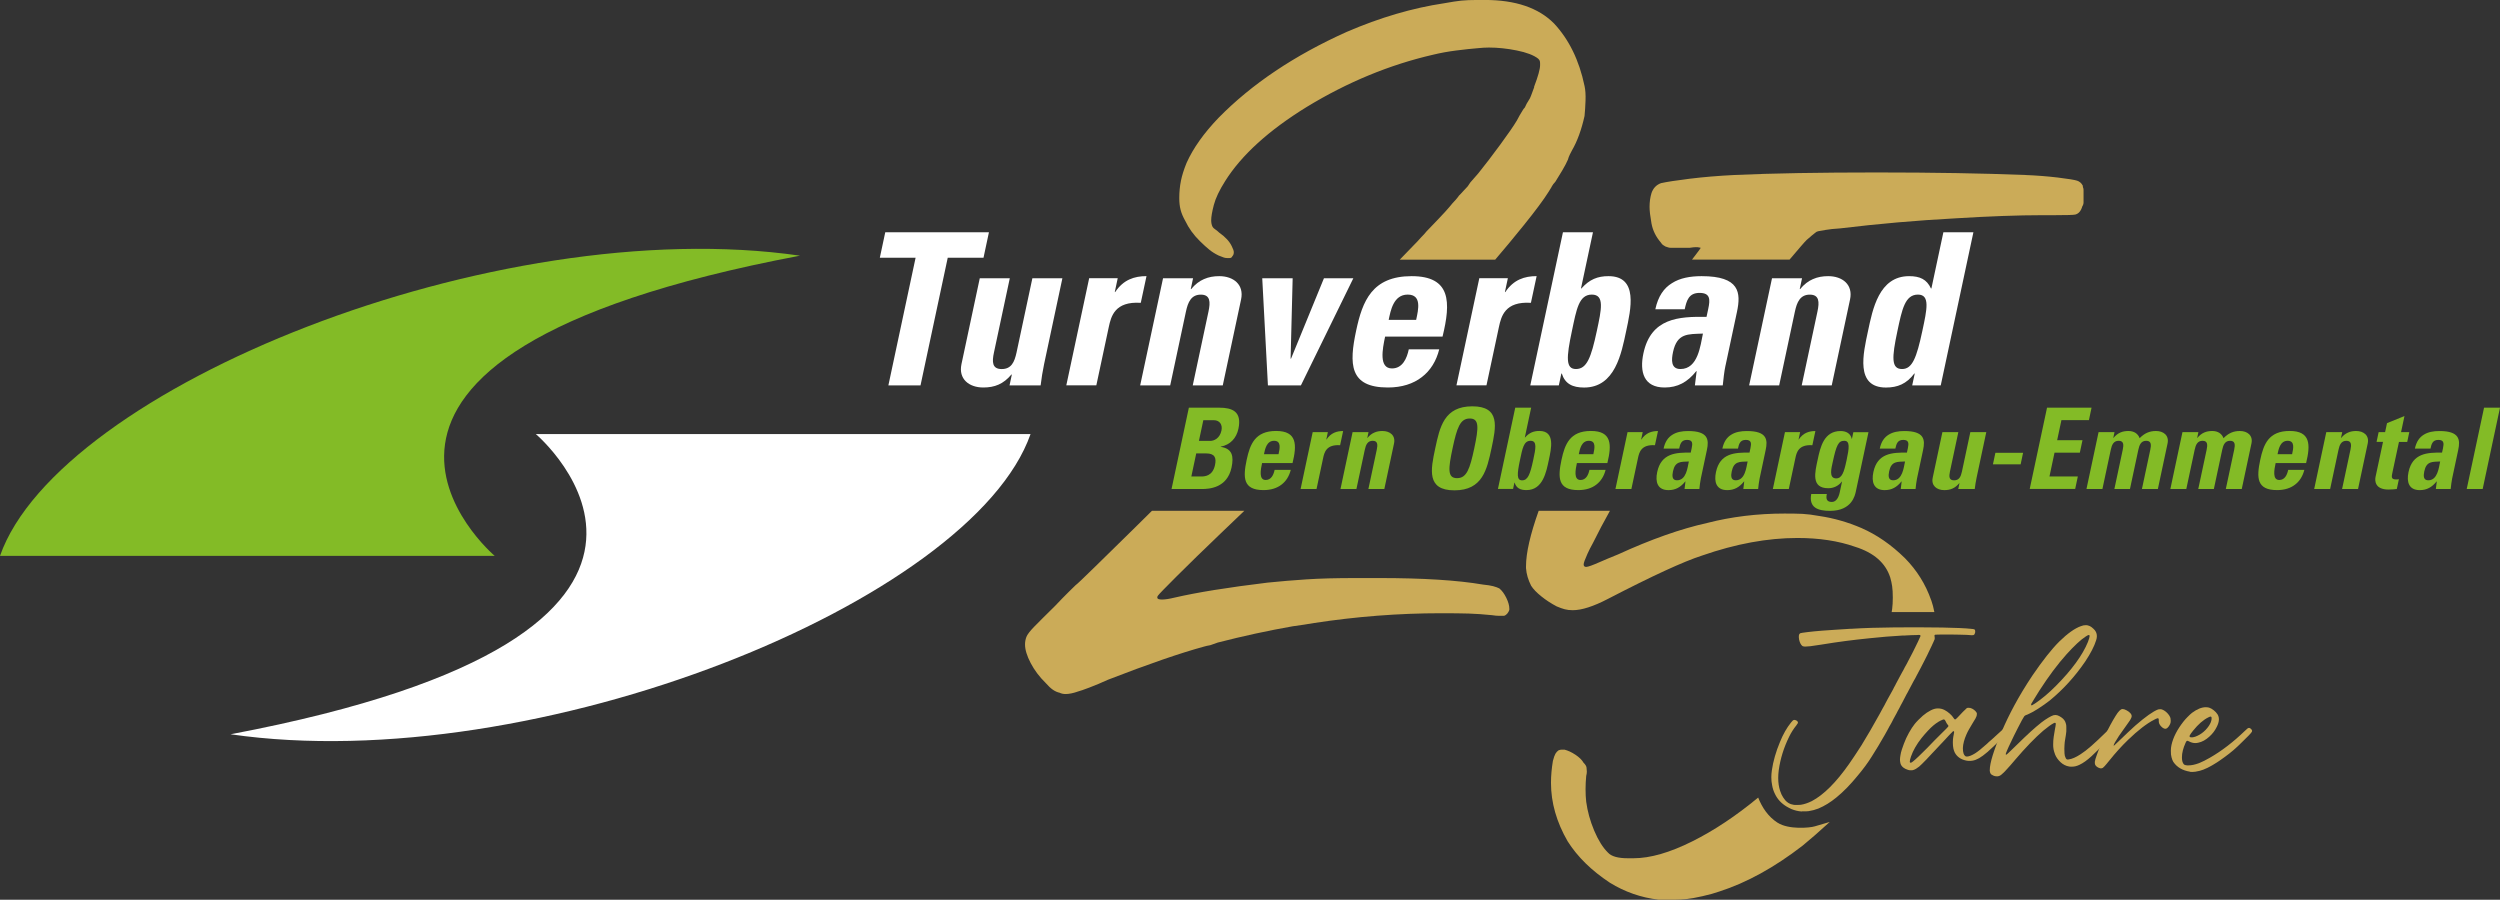<?xml version="1.0" encoding="UTF-8"?>
<svg xmlns="http://www.w3.org/2000/svg" width="339" height="122" viewBox="0 0 339 122" fill="none">
  <rect x="0" y="0" width="339" height="122" fill="#333333" stroke="none"/>
  <g clip-path="url(#clip0_454_56)">
    <path d="M244.331 110.04C243.838 110.007 243.369 109.895 242.925 109.712C242.829 109.665 242.719 109.613 242.59 109.548C242.461 109.487 242.341 109.416 242.236 109.351C241.533 108.924 241.016 108.361 240.686 107.661C240.499 107.295 240.37 106.897 240.298 106.47C240.227 106.137 240.193 105.78 240.193 105.4C240.193 105.1 240.217 104.785 240.265 104.452C240.442 103.223 240.81 101.933 241.375 100.586C241.796 99.549 242.293 98.676 242.872 97.963C243.035 97.757 243.154 97.649 243.226 97.635C243.25 97.625 243.279 97.616 243.312 97.616C243.36 97.616 243.413 97.625 243.47 97.649C243.551 97.672 243.633 97.719 243.714 97.785C243.771 97.855 243.8 97.921 243.8 97.991V98.043C243.8 98.043 243.776 98.09 243.728 98.146C243.68 98.203 243.633 98.273 243.59 98.353C243.202 98.836 242.872 99.352 242.604 99.906C241.877 101.388 241.408 102.904 241.198 104.443C241.15 104.809 241.126 105.161 241.126 105.494C241.126 106.137 241.212 106.723 241.389 107.253C241.504 107.61 241.647 107.91 241.81 108.149C242.15 108.689 242.571 109.008 243.078 109.097C243.111 109.107 243.159 109.121 243.216 109.13C243.288 109.139 243.341 109.149 243.374 109.149H243.781C243.944 109.149 244.082 109.144 244.187 109.13C244.68 109.05 245.178 108.881 245.685 108.628C247.292 107.779 248.976 106.099 250.736 103.589C250.937 103.312 251.196 102.932 251.511 102.449C251.827 101.965 252.128 101.506 252.411 101.069C253.147 99.873 253.965 98.47 254.855 96.861C254.912 96.748 254.984 96.617 255.066 96.471C255.147 96.326 255.219 96.199 255.276 96.082C255.357 95.946 255.439 95.8 255.52 95.65C255.568 95.57 255.601 95.5 255.625 95.444L255.697 95.308C255.778 95.148 255.855 95.002 255.927 94.876C256.056 94.646 256.314 94.181 256.702 93.478L256.735 93.407C256.769 93.313 256.807 93.243 256.84 93.192C256.874 93.14 256.893 93.107 256.893 93.098C256.893 93.088 256.917 93.046 256.965 92.976C256.998 92.896 257.046 92.802 257.103 92.699C257.242 92.436 257.405 92.136 257.577 91.812C257.754 91.484 257.888 91.235 257.984 91.061C257.993 91.052 258.008 91.033 258.017 91.01C258.051 90.939 258.098 90.855 258.156 90.752C258.213 90.648 258.266 90.545 258.314 90.442C258.371 90.348 258.428 90.245 258.491 90.132C258.548 90.02 258.601 89.921 258.649 89.837L258.682 89.766C258.859 89.433 258.998 89.171 259.093 88.983C259.194 88.795 259.309 88.57 259.438 88.317C259.687 87.833 259.902 87.392 260.088 86.989C260.275 86.585 260.39 86.337 260.423 86.247C260.423 86.238 260.423 86.219 260.414 86.205C260.409 86.186 260.404 86.172 260.404 86.163C260.395 86.139 260.375 86.121 260.352 86.111C260.328 86.102 260.28 86.093 260.213 86.093C260.155 86.093 260.055 86.097 259.911 86.111C259.653 86.111 259.4 86.116 259.146 86.13C258.893 86.139 258.672 86.153 258.486 86.163C258.405 86.163 258.314 86.168 258.223 86.182H257.941C256.496 86.261 255.032 86.383 253.544 86.543C252.396 86.66 251.315 86.782 250.306 86.914C249.296 87.045 248.158 87.214 246.895 87.42C246.264 87.524 245.79 87.594 245.479 87.627C245.168 87.66 244.929 87.678 244.766 87.678C244.661 87.669 244.58 87.655 244.527 87.646C244.475 87.636 244.422 87.613 244.379 87.575C244.192 87.416 244.049 87.134 243.958 86.731C243.934 86.627 243.924 86.534 243.924 86.444V86.261C243.924 86.191 243.929 86.135 243.944 86.088C243.977 85.985 244.039 85.91 244.121 85.863C244.216 85.83 244.551 85.778 245.13 85.708C245.709 85.637 246.355 85.576 247.058 85.52C247.713 85.473 248.297 85.436 248.809 85.398C249.32 85.365 249.856 85.328 250.421 85.295C250.598 85.285 250.76 85.271 250.913 85.262H251.071C252.736 85.159 254.702 85.093 256.965 85.074C257.773 85.065 258.864 85.06 260.237 85.065C261.61 85.07 262.652 85.079 263.37 85.093C265.212 85.126 266.503 85.187 267.24 85.267C267.379 85.276 267.489 85.29 267.565 85.3C267.642 85.309 267.694 85.328 267.723 85.342C267.752 85.361 267.781 85.384 267.805 85.422C267.828 85.478 267.838 85.558 267.838 85.666C267.838 85.773 267.814 85.863 267.766 85.942C267.742 86.013 267.709 86.06 267.661 86.088C267.613 86.116 267.541 86.13 267.451 86.13H267.274C267.192 86.121 266.991 86.102 266.676 86.088C266.36 86.069 266.03 86.06 265.69 86.06C265.384 86.05 264.996 86.041 264.528 86.041H263.246C262.858 86.041 262.619 86.046 262.523 86.06H262.504C262.471 86.06 262.442 86.06 262.418 86.069C262.394 86.074 262.375 86.079 262.365 86.088C262.356 86.093 262.346 86.102 262.346 86.116C262.322 86.125 262.313 86.158 262.313 86.201C262.313 86.233 262.318 86.28 262.332 86.337C262.342 86.393 262.351 86.459 262.351 86.524C262.351 86.604 262.346 86.66 262.332 86.698C262.322 86.721 262.298 86.768 262.27 86.834C262.241 86.904 262.208 86.979 262.174 87.059C262.126 87.153 262.078 87.247 262.035 87.355C262.011 87.402 261.992 87.439 261.983 87.477C261.925 87.594 261.83 87.786 261.701 88.063C261.571 88.34 261.452 88.589 261.347 88.805C261.227 89.034 261.088 89.311 260.926 89.64C260.763 89.968 260.595 90.287 260.433 90.597C260.246 90.963 260.103 91.235 260.002 91.409C259.902 91.582 259.835 91.709 259.801 91.789L259.715 91.962L259.505 92.323C259.457 92.427 259.404 92.525 259.347 92.619C259.031 93.22 258.797 93.661 258.644 93.947C258.596 94.041 258.543 94.13 258.486 94.224L258.362 94.468L258.175 94.829C258.098 94.979 258.027 95.115 257.964 95.233C257.898 95.354 257.859 95.425 257.85 95.448C257.84 95.472 257.802 95.533 257.744 95.636C257.687 95.739 257.62 95.866 257.553 96.016C257.472 96.152 257.395 96.293 257.323 96.429C257.252 96.565 257.199 96.668 257.166 96.739C257.118 96.818 257.056 96.936 256.974 97.086L256.764 97.466C256.706 97.593 256.639 97.719 256.572 97.846C256.501 97.972 256.448 98.071 256.415 98.141C256.415 98.151 256.41 98.165 256.395 98.174C256.362 98.231 256.324 98.296 256.281 98.371C256.238 98.446 256.199 98.512 256.166 98.568C256.142 98.625 256.099 98.704 256.041 98.808C255.984 98.911 255.922 99.019 255.864 99.136C255.855 99.145 255.841 99.164 255.831 99.188L255.64 99.535C255.592 99.615 255.563 99.666 255.553 99.69C255.329 100.093 255.042 100.586 254.692 101.163C254.338 101.745 254.037 102.238 253.779 102.636C253.253 103.476 252.621 104.325 251.894 105.189C250.918 106.385 249.957 107.371 249.009 108.14C248.211 108.797 247.397 109.294 246.565 109.641C246.154 109.801 245.718 109.918 245.264 109.989C245.144 110.012 245.02 110.021 244.876 110.021H244.35L244.331 110.04Z" fill="#CBAB58"></path>
    <path d="M258.85 104.429C258.711 104.396 258.548 104.335 258.376 104.255C258.046 104.096 257.831 103.875 257.725 103.598C257.701 103.528 257.682 103.439 257.663 103.321C257.644 103.209 257.635 103.11 257.635 103.026C257.635 102.955 257.639 102.857 257.654 102.725C257.663 102.594 257.682 102.482 257.706 102.388C257.74 102.158 257.802 101.904 257.893 101.628C257.984 101.351 258.07 101.093 258.166 100.853C258.352 100.347 258.582 99.854 258.85 99.371C259.117 98.888 259.385 98.484 259.639 98.165C259.778 97.991 259.955 97.799 260.165 97.588C260.376 97.377 260.572 97.194 260.744 97.043C261.098 96.743 261.452 96.504 261.815 96.321C262.155 96.147 262.466 96.063 262.748 96.063H262.82C263.112 96.063 263.394 96.133 263.667 96.269C263.915 96.396 264.15 96.56 264.379 96.762C264.609 96.964 264.786 97.165 264.915 97.377C264.987 97.494 265.044 97.55 265.092 97.55C265.102 97.55 265.121 97.55 265.135 97.541C265.154 97.536 265.174 97.531 265.198 97.531C265.231 97.499 265.351 97.381 265.551 97.18C265.752 96.978 265.963 96.757 266.183 96.513C266.465 96.227 266.642 96.058 266.709 96.011C266.757 95.988 266.824 95.978 266.92 95.978C267.001 95.978 267.082 95.983 267.168 95.997C267.345 96.044 267.513 96.129 267.671 96.246C267.829 96.368 267.948 96.495 268.029 96.635C268.053 96.668 268.063 96.701 268.063 96.729V96.842C268.063 96.921 268.053 97.001 268.029 97.086C268.006 97.165 267.953 97.283 267.872 97.433C267.79 97.583 267.666 97.785 267.503 98.038C267.269 98.428 267.092 98.728 266.977 98.934C266.857 99.141 266.747 99.366 266.642 99.605C266.35 100.272 266.193 100.872 266.169 101.398V101.52C266.169 101.759 266.197 101.975 266.255 102.158C266.336 102.378 266.441 102.514 266.57 102.571C266.618 102.58 266.666 102.589 266.709 102.589C266.977 102.589 267.35 102.444 267.819 102.158C268.216 101.904 268.728 101.496 269.35 100.933C269.407 100.877 269.474 100.821 269.541 100.76L269.665 100.638C269.771 100.558 269.919 100.431 270.106 100.258C270.292 100.084 270.574 99.826 270.952 99.483C271.129 99.324 271.273 99.192 271.383 99.094C271.493 98.995 271.579 98.92 271.636 98.869C271.694 98.817 271.737 98.78 271.761 98.756C271.785 98.733 271.804 98.723 271.813 98.723C271.861 98.7 271.909 98.69 271.952 98.69C271.986 98.69 272.024 98.695 272.057 98.709C272.163 98.742 272.253 98.794 272.33 98.855C272.406 98.92 272.445 98.991 272.445 99.07C272.445 99.094 272.426 99.127 272.392 99.174C272.359 99.221 272.292 99.296 272.201 99.399C272.105 99.502 271.962 99.652 271.761 99.849C271.56 100.046 271.292 100.304 270.952 100.623C270.637 100.924 270.397 101.149 270.23 101.304C270.067 101.459 269.933 101.581 269.833 101.665C269.732 101.75 269.632 101.848 269.527 101.951C269.068 102.341 268.685 102.627 268.374 102.805C268.063 102.984 267.766 103.096 267.484 103.143C267.365 103.167 267.231 103.176 267.077 103.176C266.915 103.176 266.771 103.167 266.657 103.143C265.896 102.993 265.36 102.618 265.054 102.022C265.021 101.951 264.982 101.862 264.949 101.754C264.915 101.646 264.891 101.557 264.877 101.487C264.829 101.248 264.805 100.975 264.805 100.675C264.805 100.375 264.829 100.098 264.877 99.845C264.887 99.798 264.901 99.746 264.911 99.69C264.92 99.619 264.934 99.558 264.944 99.502C264.954 99.422 264.963 99.366 264.973 99.329C264.977 99.296 264.982 99.267 264.982 99.244L264.963 99.211C264.963 99.211 264.958 99.169 264.944 99.16C264.934 99.15 264.915 99.141 264.891 99.141C264.867 99.141 264.834 99.16 264.796 99.192C264.753 99.225 264.705 99.277 264.647 99.347C264.6 99.38 264.537 99.446 264.456 99.535C264.36 99.629 264.269 99.723 264.174 99.831C264.092 99.924 263.968 100.056 263.805 100.234C263.643 100.412 263.475 100.586 263.313 100.76C263.303 100.783 263.284 100.802 263.26 100.811C263.026 101.065 262.82 101.285 262.643 101.468C262.562 101.562 262.495 101.628 262.452 101.674C262.332 101.801 262.184 101.961 261.992 102.158C261.701 102.467 261.442 102.744 261.217 102.988C260.797 103.425 260.466 103.748 260.232 103.955C259.926 104.199 259.658 104.354 259.424 104.419C259.352 104.443 259.266 104.452 259.161 104.452C259.041 104.452 258.936 104.447 258.845 104.433L258.85 104.429ZM259.18 103.411C259.285 103.354 259.467 103.209 259.725 102.979C259.806 102.908 259.95 102.782 260.146 102.589C260.347 102.402 260.553 102.195 260.773 101.975C260.988 101.754 261.179 101.567 261.347 101.407C261.969 100.75 262.638 100.075 263.351 99.371C263.576 99.15 263.762 98.963 263.925 98.803C264.083 98.644 264.169 98.55 264.179 98.526C264.188 98.503 264.198 98.479 264.198 98.456V98.404C264.188 98.357 264.145 98.301 264.073 98.231C264.026 98.174 263.987 98.113 263.949 98.048C263.915 97.987 263.872 97.902 263.825 97.799C263.791 97.719 263.753 97.663 263.719 97.625C263.686 97.593 263.648 97.569 263.614 97.555H263.542C263.542 97.555 263.485 97.56 263.437 97.574V97.593C263.059 97.719 262.633 97.982 262.15 98.385C261.94 98.559 261.691 98.798 261.404 99.108C261.117 99.418 260.83 99.746 260.553 100.093C259.897 100.924 259.419 101.754 259.127 102.594C259.022 102.904 258.969 103.129 258.969 103.265C258.969 103.345 258.988 103.396 259.022 103.42H259.074C259.108 103.42 259.146 103.415 259.18 103.401V103.411Z" fill="#CBAB58"></path>
    <path d="M270.584 105.259C270.469 105.236 270.354 105.198 270.249 105.147C270.144 105.095 270.062 105.048 270.005 105.001C269.9 104.888 269.833 104.738 269.814 104.551V104.415C269.814 103.462 270.359 101.707 271.45 99.15C271.933 98.024 272.493 96.861 273.138 95.664C273.832 94.374 274.65 93.018 275.602 91.591C276.975 89.579 278.18 88.049 279.228 87.003C280.367 85.886 281.357 85.187 282.203 84.896C282.333 84.849 282.438 84.816 282.519 84.802C282.6 84.784 282.701 84.774 282.821 84.774C282.94 84.774 283.036 84.784 283.122 84.807C283.203 84.83 283.299 84.863 283.404 84.91C283.485 84.957 283.562 85.004 283.634 85.056C283.705 85.107 283.782 85.173 283.863 85.253C284.179 85.529 284.337 85.863 284.337 86.252C284.337 86.435 284.303 86.632 284.232 86.839C283.983 87.632 283.495 88.589 282.754 89.705C281.371 91.732 279.773 93.482 277.97 94.97C277.453 95.373 276.922 95.749 276.367 96.1C275.817 96.452 275.339 96.715 274.942 96.884C274.837 96.917 274.755 96.95 274.693 96.978C274.636 97.006 274.593 97.034 274.559 97.058C274.53 97.081 274.502 97.109 274.478 97.142C274.43 97.198 274.33 97.372 274.172 97.658C274.014 97.944 273.837 98.282 273.645 98.667C273.454 99.052 273.268 99.418 273.091 99.765C272.832 100.281 272.598 100.774 272.387 101.238C272.177 101.703 272.048 102.012 272 102.162C271.99 102.195 271.981 102.233 271.981 102.266C271.981 102.313 272 102.336 272.033 102.336C272.043 102.336 272.076 102.322 272.119 102.294C272.167 102.266 272.234 102.209 272.32 102.12C272.406 102.031 272.536 101.909 272.708 101.75C272.88 101.59 273.091 101.384 273.349 101.13C274.181 100.314 274.851 99.671 275.363 99.207C275.875 98.742 276.363 98.324 276.831 97.954C277.147 97.71 277.458 97.503 277.755 97.325C278.056 97.147 278.286 97.034 278.448 96.987C278.544 96.964 278.63 96.954 278.711 96.954C278.793 96.954 278.874 96.964 278.96 96.987C279.137 97.043 279.319 97.137 279.505 97.264C279.692 97.391 279.835 97.522 279.926 97.663C279.974 97.719 280.013 97.794 280.051 97.879C280.084 97.963 280.113 98.052 280.137 98.146C280.146 98.179 280.156 98.216 280.166 98.259C280.17 98.301 280.175 98.343 280.185 98.395C280.19 98.446 280.194 98.517 280.194 98.611V99.164C280.185 99.3 280.161 99.474 280.132 99.671C280.103 99.873 280.075 100.037 280.051 100.164C279.993 100.487 279.955 100.769 279.946 101.018C279.936 101.266 279.926 101.44 279.926 101.543C279.926 101.773 279.931 101.979 279.946 102.162C279.955 102.289 279.974 102.392 279.989 102.472C280.008 102.552 280.032 102.627 280.07 102.697C280.118 102.824 280.166 102.904 280.218 102.941C280.271 102.979 280.333 102.993 280.405 102.993C280.438 102.993 280.481 102.988 280.529 102.974C280.964 102.918 281.491 102.688 282.113 102.284C282.548 102.008 283.036 101.632 283.581 101.154C284.126 100.675 284.825 100.018 285.686 99.178C285.92 98.948 286.069 98.817 286.126 98.78C286.174 98.747 286.227 98.728 286.284 98.728C286.38 98.728 286.47 98.775 286.566 98.864C286.662 98.934 286.705 99.019 286.705 99.122C286.705 99.225 286.657 99.343 286.566 99.469C286.461 99.605 286.222 99.877 285.853 100.281C285.485 100.684 285.083 101.102 284.657 101.534C284.227 101.965 283.887 102.294 283.629 102.524C283.017 103.087 282.462 103.486 281.959 103.715C281.629 103.875 281.304 103.959 280.974 103.959H280.764C280.716 103.959 280.658 103.955 280.587 103.941C280.151 103.87 279.759 103.678 279.41 103.354C279.07 103.03 278.821 102.688 278.673 102.317C278.64 102.238 278.592 102.106 278.539 101.918C278.487 101.735 278.453 101.585 278.443 101.468C278.42 101.341 278.41 101.168 278.41 100.952C278.41 100.722 278.415 100.539 278.429 100.398C278.429 100.295 278.448 100.136 278.482 99.915C278.515 99.695 278.568 99.375 278.64 98.948C278.673 98.775 278.702 98.62 278.726 98.484C278.75 98.348 278.759 98.259 278.759 98.226V98.123C278.759 98.123 278.759 98.081 278.75 98.071C278.745 98.062 278.735 98.048 278.721 98.038C278.697 98.015 278.668 98.005 278.635 98.005C278.601 98.005 278.553 98.024 278.496 98.057C278.156 98.231 277.683 98.568 277.071 99.075C275.98 100.009 274.693 101.337 273.22 103.063C273.196 103.096 273.167 103.134 273.134 103.167C272.98 103.35 272.813 103.547 272.631 103.753C272.45 103.959 272.287 104.138 272.148 104.288C272.029 104.424 271.89 104.574 271.727 104.738C271.565 104.898 271.44 105.01 271.359 105.067C271.182 105.203 270.995 105.273 270.794 105.273C270.723 105.273 270.66 105.269 270.603 105.254L270.584 105.259ZM275.597 95.612L275.631 95.58C275.712 95.533 275.817 95.472 275.946 95.392C276.86 94.782 277.807 93.989 278.778 93.008C280.936 90.836 282.385 88.851 283.122 87.054C283.275 86.651 283.352 86.383 283.352 86.243C283.352 86.21 283.347 86.182 283.332 86.158C283.323 86.135 283.308 86.121 283.299 86.116C283.289 86.111 283.265 86.107 283.227 86.107C283.155 86.107 283.021 86.177 282.821 86.313C282.141 86.749 281.28 87.552 280.233 88.711C279.022 90.057 277.793 91.704 276.54 93.647C276.305 94.017 276.08 94.374 275.87 94.726C275.659 95.078 275.516 95.308 275.449 95.425C275.425 95.481 275.415 95.528 275.415 95.561C275.415 95.617 275.439 95.645 275.487 95.645C275.511 95.645 275.545 95.636 275.592 95.612H275.597Z" fill="#CBAB58"></path>
    <path d="M284.71 104.157C284.581 104.124 284.457 104.063 284.342 103.974C284.227 103.889 284.15 103.8 284.112 103.706C284.079 103.636 284.06 103.547 284.06 103.429V103.293C284.083 103.11 284.16 102.838 284.289 102.481C284.547 101.721 284.925 100.821 285.423 99.774C285.92 98.728 286.404 97.832 286.872 97.081C287.246 96.471 287.552 96.161 287.786 96.147H287.839C287.968 96.147 288.13 96.199 288.331 96.302C288.556 96.419 288.738 96.551 288.877 96.701C288.992 96.828 289.054 96.959 289.054 97.1C289.054 97.17 289.044 97.231 289.02 97.287C288.987 97.391 288.91 97.531 288.8 97.71C288.69 97.888 288.494 98.165 288.212 98.545C288.025 98.808 287.867 99.033 287.738 99.211C287.609 99.389 287.475 99.582 287.332 99.788C286.848 100.525 286.609 100.957 286.609 101.083C286.609 101.107 286.614 101.116 286.628 101.116C286.643 101.116 286.662 101.107 286.691 101.083C286.719 101.06 286.767 101.018 286.829 100.952C286.891 100.891 286.987 100.802 287.112 100.684C287.236 100.572 287.384 100.426 287.561 100.253C287.958 99.863 288.298 99.54 288.571 99.286C288.848 99.033 289.173 98.733 289.546 98.39C290.919 97.194 291.953 96.462 292.641 96.199C292.737 96.175 292.828 96.166 292.924 96.166C292.981 96.166 293.039 96.171 293.101 96.185C293.345 96.255 293.589 96.405 293.833 96.64C294.072 96.875 294.234 97.119 294.316 97.372C294.34 97.489 294.349 97.602 294.349 97.719C294.349 97.846 294.34 97.954 294.316 98.048C294.258 98.221 294.177 98.376 294.072 98.512C293.919 98.719 293.77 98.822 293.632 98.822C293.469 98.822 293.292 98.733 293.105 98.554C292.919 98.376 292.799 98.188 292.752 97.991C292.742 97.944 292.732 97.893 292.732 97.837V97.733C292.732 97.639 292.732 97.574 292.723 97.527C292.718 97.48 292.704 97.452 292.68 97.442C292.67 97.409 292.646 97.391 292.608 97.391C292.584 97.391 292.555 97.395 292.522 97.409C292.426 97.433 292.287 97.494 292.101 97.597C291.092 98.113 289.915 99.023 288.566 100.323C287.7 101.163 286.858 102.087 286.05 103.101C285.873 103.321 285.743 103.481 285.653 103.584C285.562 103.687 285.485 103.781 285.413 103.861C285.299 103.988 285.203 104.072 285.141 104.119C285.078 104.166 284.997 104.189 284.902 104.189C284.82 104.189 284.753 104.18 284.71 104.157Z" fill="#CBAB58"></path>
    <path d="M296.956 104.64C295.947 104.48 295.196 104.035 294.703 103.312C294.607 103.152 294.526 102.946 294.459 102.693C294.426 102.557 294.402 102.43 294.387 102.313C294.378 102.2 294.368 102.05 294.368 101.862V101.759C294.368 101.529 294.397 101.28 294.454 101.018C294.679 99.995 295.224 98.93 296.09 97.827C296.253 97.621 296.444 97.409 296.655 97.198C296.865 96.987 297.052 96.809 297.219 96.673C297.913 96.157 298.54 95.899 299.104 95.899C299.257 95.899 299.405 95.918 299.544 95.95C299.755 96.021 299.97 96.138 300.185 96.312C300.4 96.485 300.573 96.673 300.707 96.879C300.821 97.076 300.884 97.292 300.884 97.536C300.884 97.846 300.783 98.198 300.582 98.587C300.338 99.08 300.003 99.521 299.578 99.896C299.094 100.333 298.602 100.605 298.099 100.708C297.961 100.741 297.817 100.76 297.678 100.76C297.396 100.76 297.114 100.685 296.832 100.534C296.727 100.478 296.645 100.45 296.588 100.45H296.554C296.497 100.473 296.43 100.567 296.363 100.727C296.033 101.463 295.87 102.111 295.87 102.679C295.87 103.045 295.923 103.317 296.028 103.49C296.076 103.594 296.138 103.664 296.219 103.706C296.301 103.748 296.425 103.772 296.588 103.786H296.765C297.176 103.786 297.655 103.683 298.209 103.476C298.386 103.406 298.616 103.303 298.903 103.157C299.19 103.012 299.439 102.88 299.649 102.754C301.242 101.843 302.835 100.624 304.419 99.094C304.524 99 304.615 98.92 304.691 98.845C304.768 98.77 304.811 98.733 304.825 98.733C304.873 98.709 304.921 98.7 304.964 98.7C305.06 98.7 305.151 98.751 305.246 98.855C305.342 98.934 305.385 99.024 305.385 99.113C305.385 99.145 305.375 99.188 305.351 99.235C305.318 99.305 305.179 99.465 304.94 99.718C304.701 99.971 304.419 100.248 304.103 100.548C303.634 101.022 303.218 101.407 302.864 101.712C302.505 102.017 302.118 102.327 301.692 102.636C301.611 102.693 301.496 102.772 301.348 102.88C301.199 102.984 301.061 103.082 300.927 103.176C300.793 103.27 300.687 103.335 300.62 103.382C299.692 103.983 298.913 104.358 298.281 104.523C298.056 104.579 297.86 104.621 297.683 104.645C297.506 104.668 297.368 104.677 297.262 104.677C297.157 104.677 297.057 104.673 296.961 104.659L296.956 104.64ZM297.43 99.962C297.607 99.929 297.798 99.859 298.009 99.755C298.396 99.573 298.75 99.314 299.075 98.981C299.396 98.648 299.635 98.296 299.788 97.93C299.845 97.757 299.879 97.63 299.884 97.55C299.889 97.471 299.893 97.419 299.893 97.395C299.893 97.316 299.884 97.259 299.86 97.222C299.836 97.189 299.802 97.17 299.755 97.17H299.721C299.649 97.18 299.549 97.222 299.42 97.292C298.764 97.616 298.08 98.212 297.377 99.085C297.272 99.211 297.176 99.333 297.095 99.455C297.014 99.577 296.961 99.662 296.937 99.704C296.913 99.751 296.904 99.788 296.904 99.826C296.904 99.896 296.932 99.943 296.99 99.962C297.037 99.971 297.085 99.981 297.138 99.981H297.272C297.32 99.981 297.372 99.976 297.43 99.962Z" fill="#CBAB58"></path>
    <path d="M210.4 25.318C210.549 25.055 210.716 24.83 210.898 24.656C211.199 24.187 211.515 23.671 211.845 23.108C212.175 22.549 212.433 22.061 212.61 21.648C212.668 21.414 212.759 21.179 212.878 20.94C212.998 20.706 213.089 20.527 213.151 20.41C213.873 19.171 214.443 17.613 214.864 15.727C214.921 15.141 214.969 14.446 214.998 13.649C215.026 12.856 214.983 12.19 214.864 11.659C214.141 8.183 212.759 5.358 210.721 3.176C208.616 1.056 205.497 -0.005 201.35 -0.005H200.359C199.46 -0.005 198.723 0.028 198.154 0.084C197.58 0.145 196.815 0.263 195.858 0.436C191.534 1.084 187.118 2.379 182.612 4.326C175.523 7.507 169.73 11.397 165.223 15.99C163.243 18.055 161.798 20.086 160.899 22.09C160.54 22.972 160.282 23.783 160.134 24.52C159.985 25.257 159.909 26.035 159.909 26.861C159.909 27.453 159.966 27.983 160.09 28.452C160.21 28.926 160.421 29.423 160.722 29.953C161.2 30.957 161.86 31.868 162.702 32.693C163.181 33.167 163.602 33.547 163.965 33.843C164.324 34.139 164.745 34.406 165.228 34.641C165.53 34.758 165.754 34.847 165.903 34.903C166.051 34.964 166.218 34.992 166.4 34.992H166.716C166.807 34.992 166.879 34.978 166.941 34.946C166.998 34.917 167.06 34.842 167.122 34.725C167.242 34.608 167.304 34.429 167.304 34.195C167.304 34.017 167.213 33.754 167.032 33.397C166.73 32.75 166.161 32.13 165.319 31.539C165.137 31.361 164.96 31.215 164.778 31.098C164.597 30.981 164.477 30.863 164.42 30.746C164.3 30.512 164.238 30.216 164.238 29.864C164.238 29.395 164.358 28.701 164.597 27.786C164.836 26.871 165.348 25.796 166.127 24.562C168.347 21.029 172.045 17.67 177.211 14.489C182.736 11.129 188.443 8.774 194.332 7.418C195.294 7.183 196.341 6.991 197.484 6.845C198.623 6.7 199.584 6.597 200.369 6.536C200.91 6.479 201.421 6.447 201.9 6.447C203.101 6.447 204.363 6.578 205.684 6.845C207.004 7.113 207.966 7.479 208.568 7.948C208.688 8.065 208.764 8.169 208.793 8.258C208.822 8.347 208.836 8.478 208.836 8.657V8.835C208.836 9.365 208.568 10.336 208.028 11.753V11.842C207.846 12.316 207.712 12.682 207.621 12.945C207.53 13.208 207.411 13.447 207.262 13.653C207.114 13.86 206.947 14.17 206.765 14.582C206.645 14.7 206.554 14.817 206.492 14.934C206.191 15.408 205.923 15.877 205.684 16.347C205.263 17.055 204.512 18.144 203.431 19.617C202.349 21.09 201.359 22.385 200.455 23.507L199.374 24.745L199.015 25.275C198.833 25.454 198.656 25.646 198.475 25.852C198.293 26.059 198.145 26.223 198.025 26.34L197.843 26.519C197.724 26.697 197.571 26.889 197.394 27.091C197.212 27.298 197.064 27.462 196.944 27.579C196.762 27.814 196.432 28.198 195.954 28.729C195.471 29.259 194.633 30.141 193.433 31.38C193.251 31.614 193.012 31.882 192.71 32.177C192.352 32.59 191.988 32.97 191.629 33.327C191.17 33.81 190.558 34.439 189.807 35.213H202.747C203.962 33.796 205.253 32.243 206.626 30.54C208.214 28.569 209.343 27.049 210.003 25.989C210.123 25.81 210.257 25.59 210.41 25.327L210.4 25.318Z" fill="#CBAB58"></path>
    <path d="M203.33 79.796C203.091 79.679 202.804 79.575 202.474 79.486C202.144 79.397 201.675 79.327 201.077 79.266C197.652 78.679 192.969 78.384 187.022 78.384H183.87C181.167 78.384 178.929 78.445 177.159 78.562C175.389 78.679 173.628 78.825 171.887 79.003C166.539 79.65 162.339 80.326 159.272 81.035C158.55 81.213 157.981 81.297 157.56 81.297C157.139 81.297 156.928 81.208 156.928 81.035C156.928 80.917 156.957 80.828 157.019 80.767C157.139 80.589 157.995 79.707 159.588 78.116C161.181 76.526 163.176 74.583 165.577 72.284C166.62 71.285 167.673 70.276 168.73 69.267H156.201C155.474 69.99 154.718 70.736 153.91 71.533C151.896 73.509 150.093 75.273 148.504 76.835C146.911 78.398 146.026 79.238 145.845 79.355C145.782 79.416 145.481 79.707 144.945 80.237C144.405 80.767 143.773 81.415 143.051 82.179C141.788 83.418 140.86 84.347 140.257 84.962C139.655 85.576 139.296 86.055 139.176 86.374C139.057 86.698 138.994 87.036 138.994 87.392C138.994 88.101 139.253 88.941 139.76 89.912C140.272 90.883 140.946 91.784 141.788 92.605C142.147 93.018 142.477 93.328 142.778 93.534C143.08 93.74 143.376 93.872 143.678 93.933C143.917 94.05 144.185 94.111 144.486 94.111C144.964 94.111 145.538 93.994 146.199 93.759C146.438 93.703 146.95 93.525 147.729 93.229C148.509 92.933 149.351 92.582 150.25 92.169C155.713 90.048 160.071 88.546 163.315 87.664C163.496 87.608 163.764 87.547 164.123 87.486C164.482 87.369 164.812 87.251 165.113 87.134C168.538 86.252 171.93 85.515 175.293 84.924C175.771 84.868 176.283 84.793 176.824 84.704C177.364 84.615 177.814 84.544 178.177 84.483C183.942 83.601 189.677 83.155 195.384 83.155C196.944 83.155 198.207 83.169 199.168 83.198C200.13 83.23 201.177 83.301 202.321 83.418C202.679 83.479 203.024 83.507 203.359 83.507H203.942C204.124 83.451 204.272 83.348 204.392 83.198C204.512 83.052 204.603 82.888 204.665 82.71V82.531C204.665 82.118 204.531 81.635 204.258 81.072C203.985 80.514 203.674 80.087 203.311 79.791L203.33 79.796Z" fill="#CBAB58"></path>
    <path d="M241.045 111.565C239.768 110.744 238.94 109.505 238.409 108.149C235.414 110.627 232.444 112.607 229.492 114.08C226.426 115.614 223.766 116.379 221.508 116.379H220.729C219.399 116.379 218.499 116.126 218.04 115.614C217.346 114.934 216.725 113.939 216.174 112.635C215.624 111.331 215.266 110.026 215.089 108.717C215.031 108.206 215.002 107.638 215.002 107.014C215.002 106.446 215.031 105.85 215.089 105.226C215.146 105.001 215.175 104.799 215.175 104.63C215.175 104.462 215.16 104.279 215.132 104.077C215.103 103.88 214.974 103.664 214.739 103.439C214.51 103.04 214.132 102.674 213.61 102.331C213.089 101.989 212.596 101.764 212.137 101.651H211.745C211.659 101.651 211.53 101.679 211.353 101.735C211.18 101.848 211.032 102.008 210.917 102.205C210.802 102.406 210.688 102.73 210.573 103.185C210.401 104.208 210.314 105.198 210.314 106.165C210.314 108.834 211.065 111.471 212.572 114.08C213.902 116.182 215.811 118.054 218.298 119.696C220.322 120.944 222.522 121.714 224.895 121.995H227.11C227.66 121.995 228.196 121.967 228.717 121.911C229.239 121.855 229.947 121.728 230.841 121.526C231.741 121.329 232.506 121.113 233.142 120.888C236.845 119.696 240.605 117.627 244.427 114.676C245.47 113.827 246.651 112.79 247.986 111.57C248.029 111.532 248.067 111.495 248.11 111.457C247.455 111.64 246.785 111.833 246.082 112.053C245.403 112.264 242.533 112.518 241.054 111.565H241.045Z" fill="#CBAB58"></path>
    <path d="M261.868 81.391C261.117 79.233 259.931 77.333 258.309 75.686C256.458 73.87 254.492 72.509 252.406 71.599C250.555 70.806 248.675 70.267 246.766 69.98C245.838 69.811 245.058 69.713 244.422 69.68C243.786 69.652 242.972 69.638 241.992 69.638C238.289 69.638 234.788 70.065 231.492 70.914C227.904 71.712 223.881 73.129 219.427 75.17C218.442 75.569 217.662 75.892 217.083 76.15C216.504 76.404 216.055 76.591 215.739 76.704C215.419 76.817 215.203 76.873 215.088 76.873C214.974 76.873 214.883 76.845 214.83 76.788C214.773 76.732 214.744 76.648 214.744 76.535C214.744 76.422 214.787 76.254 214.873 76.024C214.959 75.798 215.088 75.484 215.265 75.085C215.438 74.686 215.701 74.18 216.045 73.551C216.72 72.181 217.475 70.75 218.308 69.263H208.645C207.506 72.462 206.927 74.973 206.927 76.788V77.042C206.985 77.839 207.215 78.632 207.621 79.425C207.908 79.88 208.372 80.364 209.008 80.87C209.645 81.382 210.338 81.837 211.094 82.231C211.496 82.4 211.859 82.531 212.18 82.616C212.496 82.7 212.859 82.743 213.266 82.743C214.481 82.743 216.074 82.231 218.04 81.208C224.058 78.088 228.311 76.132 230.798 75.334C235.366 73.743 239.681 72.95 243.733 72.95C246.685 72.95 249.287 73.349 251.545 74.142C254.09 74.94 255.683 76.329 256.319 78.313C256.434 78.712 256.52 79.111 256.577 79.505C256.635 79.904 256.663 80.415 256.663 81.039C256.663 81.607 256.635 82.118 256.577 82.574C256.558 82.705 256.539 82.846 256.51 82.996H262.299C262.189 82.433 262.055 81.893 261.873 81.382L261.868 81.391Z" fill="#CBAB58"></path>
    <path d="M282.471 25.477C282.443 25.393 282.428 25.294 282.428 25.177C282.256 24.839 281.993 24.609 281.649 24.497C281.299 24.384 280.419 24.243 279.003 24.07C277.582 23.901 276.095 23.788 274.535 23.727C268.862 23.502 262.179 23.385 254.487 23.385C246.795 23.385 240.308 23.497 235.218 23.727C232.96 23.84 230.922 24.013 229.1 24.239C227.277 24.464 225.99 24.666 225.239 24.834C224.603 25.06 224.168 25.515 223.938 26.195C223.766 26.763 223.68 27.387 223.68 28.067C223.68 28.579 223.766 29.315 223.938 30.282C224.11 31.248 224.546 32.126 225.239 32.919C225.297 33.031 225.383 33.13 225.498 33.219C225.613 33.303 225.727 33.374 225.842 33.43C226.014 33.486 226.148 33.529 226.234 33.557C226.321 33.585 226.421 33.599 226.541 33.599H229.143C229.492 33.543 229.765 33.515 229.966 33.515C230.167 33.515 230.315 33.529 230.401 33.557C230.487 33.585 230.559 33.599 230.616 33.599C230.65 33.613 230.162 34.261 229.439 35.199H242.666C243.857 33.796 244.795 32.698 244.982 32.539C245.532 32.055 245.919 31.732 246.154 31.558C246.268 31.445 246.412 31.375 246.589 31.347C246.761 31.319 247.082 31.262 247.546 31.178C248.01 31.093 248.675 31.023 249.54 30.967C254.693 30.343 259.897 29.888 265.164 29.606C269.732 29.325 273.669 29.179 276.97 29.179H278.62C280.242 29.179 281.165 29.151 281.4 29.095C281.864 28.982 282.18 28.611 282.357 27.988C282.471 27.819 282.529 27.636 282.529 27.434V25.815C282.529 25.674 282.514 25.562 282.486 25.473L282.471 25.477Z" fill="#CBAB58"></path>
    <path d="M158.861 66.307L161.21 55.281H165.319C167.079 55.281 168.428 55.783 167.931 58.138C167.663 59.405 166.835 60.32 165.53 60.564V60.596C167.113 60.826 167.319 61.877 166.998 63.393C166.405 66.189 163.941 66.311 162.961 66.311H158.871L158.861 66.307ZM161.54 64.613H162.827C163.319 64.613 164.425 64.599 164.755 63.055C164.965 62.079 164.721 61.483 163.559 61.483H162.21L161.545 64.613H161.54ZM162.568 59.785H164.118C164.625 59.785 165.4 59.447 165.63 58.382C165.802 57.575 165.376 56.979 164.597 56.979H163.171L162.573 59.789L162.568 59.785Z" fill="#83BB26"></path>
    <path d="M171.136 62.797C170.94 63.712 170.677 65.087 171.629 65.087C172.394 65.087 172.705 64.355 172.839 63.712H175.03C174.819 64.552 174.398 65.237 173.777 65.711C173.169 66.185 172.346 66.457 171.332 66.457C168.543 66.457 168.538 64.763 169.05 62.347C169.5 60.24 170.189 58.438 173.04 58.438C175.891 58.438 175.872 60.315 175.269 62.792H171.131L171.136 62.797ZM173.37 61.587C173.528 60.84 173.786 59.771 172.762 59.771C171.739 59.771 171.533 60.93 171.394 61.587H173.37Z" fill="#83BB26"></path>
    <path d="M180.058 58.598L179.847 59.592H179.876C180.464 58.706 181.254 58.448 182.129 58.448L181.718 60.371C179.842 60.249 179.579 61.347 179.417 62.112L178.522 66.311H176.36L178.001 58.598H180.053H180.058Z" fill="#83BB26"></path>
    <path d="M185.406 59.377H185.434C185.721 59.025 186.032 58.795 186.353 58.659C186.692 58.504 187.056 58.443 187.458 58.443C188.486 58.443 189.256 59.053 189.032 60.123L187.716 66.307H185.554L186.688 60.991C186.836 60.306 186.826 59.771 186.138 59.771C185.449 59.771 185.209 60.306 185.066 60.991L183.932 66.307H181.77L183.411 58.593H185.573L185.406 59.372V59.377Z" fill="#83BB26"></path>
    <path d="M194.619 60.794C195.241 57.875 195.834 55.097 199.647 55.097C203.459 55.097 202.871 57.875 202.249 60.794C201.632 63.679 201.034 66.49 197.221 66.49C193.409 66.49 194.002 63.679 194.619 60.794ZM199.91 60.794C200.512 57.969 200.603 56.749 199.302 56.749C198.001 56.749 197.57 57.969 196.968 60.794C196.365 63.618 196.274 64.838 197.575 64.838C198.876 64.838 199.307 63.618 199.91 60.794Z" fill="#83BB26"></path>
    <path d="M205.464 55.281H207.626L206.765 59.325H206.794C207.377 58.668 207.961 58.438 208.745 58.438C210.922 58.438 210.348 60.836 210.018 62.394C209.678 63.979 209.228 66.457 206.99 66.457C206.162 66.457 205.621 66.199 205.382 65.448H205.354L205.172 66.302H203.12L205.468 55.276L205.464 55.281ZM207.903 62.384C208.233 60.84 208.477 59.771 207.54 59.771C206.602 59.771 206.44 60.84 206.109 62.384C205.698 64.322 205.66 65.134 206.396 65.134C207.176 65.134 207.487 64.327 207.903 62.384Z" fill="#83BB26"></path>
    <path d="M213.826 62.797C213.629 63.712 213.366 65.087 214.318 65.087C215.084 65.087 215.395 64.355 215.529 63.712H217.72C217.509 64.552 217.088 65.237 216.466 65.711C215.859 66.185 215.036 66.457 214.022 66.457C211.233 66.457 211.228 64.763 211.74 62.347C212.19 60.24 212.878 58.438 215.73 58.438C218.581 58.438 218.561 60.315 217.959 62.792H213.821L213.826 62.797ZM216.06 61.587C216.217 60.84 216.476 59.771 215.452 59.771C214.428 59.771 214.223 60.93 214.084 61.587H216.06Z" fill="#83BB26"></path>
    <path d="M222.752 58.598L222.541 59.592H222.57C223.159 58.706 223.948 58.448 224.823 58.448L224.412 60.371C222.537 60.249 222.274 61.347 222.111 62.112L221.216 66.311H219.054L220.695 58.598H222.747H222.752Z" fill="#83BB26"></path>
    <path d="M230.635 64.871C230.535 65.345 230.492 65.833 230.435 66.307H228.425L228.55 65.284H228.521C227.894 66.077 227.182 66.461 226.249 66.461C224.747 66.461 224.431 65.345 224.718 64.003C225.263 61.45 227.263 61.347 229.263 61.375L229.392 60.779C229.53 60.123 229.54 59.649 228.76 59.649C227.981 59.649 227.827 60.212 227.698 60.826H225.584C225.78 59.893 226.201 59.301 226.78 58.95C227.349 58.584 228.081 58.448 228.909 58.448C231.65 58.448 231.755 59.625 231.453 61.028L230.635 64.876V64.871ZM226.856 63.909C226.742 64.458 226.689 65.129 227.392 65.129C228.665 65.129 228.827 63.416 229.009 62.577C227.928 62.623 227.148 62.53 226.856 63.904V63.909Z" fill="#83BB26"></path>
    <path d="M238.605 64.871C238.504 65.345 238.461 65.833 238.404 66.307H236.395L236.519 65.284H236.491C235.864 66.077 235.151 66.461 234.218 66.461C232.716 66.461 232.401 65.345 232.688 64.003C233.233 61.45 235.232 61.347 237.232 61.375L237.361 60.779C237.5 60.123 237.509 59.649 236.73 59.649C235.95 59.649 235.797 60.212 235.668 60.826H233.553C233.75 59.893 234.17 59.301 234.749 58.95C235.319 58.584 236.05 58.448 236.878 58.448C239.619 58.448 239.724 59.625 239.423 61.028L238.605 64.876V64.871ZM234.826 63.909C234.711 64.458 234.658 65.129 235.362 65.129C236.634 65.129 236.797 63.416 236.978 62.577C235.897 62.623 235.118 62.53 234.826 63.904V63.909Z" fill="#83BB26"></path>
    <path d="M244.097 58.598L243.886 59.592H243.915C244.503 58.706 245.293 58.448 246.168 58.448L245.757 60.371C243.881 60.249 243.618 61.347 243.456 62.112L242.561 66.311H240.399L242.04 58.598H244.092H244.097Z" fill="#83BB26"></path>
    <path d="M253.367 58.598L251.655 66.63C251.54 67.165 251.124 69.272 248.148 69.272C246.541 69.272 245.25 68.859 245.604 66.982H247.718C247.651 67.301 247.637 67.578 247.737 67.761C247.833 67.958 248.053 68.066 248.392 68.066C248.928 68.066 249.297 67.564 249.464 66.785L249.78 65.302H249.751C249.301 65.898 248.622 66.203 247.919 66.203C245.541 66.203 246.111 64.036 246.484 62.295C246.843 60.601 247.335 58.448 249.588 58.448C250.354 58.448 250.942 58.785 251.095 59.503H251.124L251.315 58.602H253.367V58.598ZM248.981 64.871C249.761 64.871 250.043 64.064 250.392 62.426C250.756 60.733 250.88 59.771 250.086 59.771C249.292 59.771 249.014 60.334 248.512 62.689C248.359 63.407 247.938 64.871 248.981 64.871Z" fill="#83BB26"></path>
    <path d="M259.95 64.871C259.849 65.345 259.806 65.833 259.749 66.307H257.74L257.864 65.284H257.835C257.209 66.077 256.496 66.461 255.563 66.461C254.061 66.461 253.745 65.345 254.032 64.003C254.578 61.45 256.577 61.347 258.577 61.375L258.706 60.779C258.845 60.123 258.854 59.649 258.074 59.649C257.295 59.649 257.142 60.212 257.013 60.826H254.898C255.094 59.893 255.515 59.301 256.094 58.95C256.663 58.584 257.395 58.448 258.223 58.448C260.964 58.448 261.069 59.625 260.768 61.028L259.95 64.876V64.871ZM256.171 63.909C256.056 64.458 256.003 65.129 256.706 65.129C257.979 65.129 258.141 63.416 258.323 62.577C257.242 62.623 256.462 62.53 256.171 63.904V63.909Z" fill="#83BB26"></path>
    <path d="M265.7 65.528H265.671C265.097 66.213 264.461 66.461 263.648 66.461C262.619 66.461 261.849 65.852 262.074 64.782L263.389 58.598H265.551L264.413 63.942C264.265 64.627 264.284 65.134 264.973 65.134C265.661 65.134 265.891 64.632 266.039 63.942L267.178 58.598H269.34L268.025 64.782C267.919 65.284 267.838 65.805 267.776 66.307H265.537L265.704 65.528H265.7Z" fill="#83BB26"></path>
    <path d="M274.329 61.404L273.999 62.961H270.244L270.574 61.404H274.329Z" fill="#83BB26"></path>
    <path d="M275.229 66.307L277.578 55.281H283.615L283.256 56.974H279.529L278.95 59.691H282.385L282.026 61.385H278.592L277.908 64.608H281.754L281.395 66.302H275.234L275.229 66.307Z" fill="#83BB26"></path>
    <path d="M286.561 59.377H286.59C287.164 58.692 287.8 58.443 288.614 58.443C289.379 58.443 289.915 58.809 290.135 59.419C290.785 58.748 291.46 58.443 292.35 58.443C293.378 58.443 294.148 59.053 293.923 60.123L292.608 66.307H290.446L291.579 60.991C291.728 60.306 291.718 59.771 291.029 59.771C290.34 59.771 290.101 60.306 289.958 60.991L288.824 66.307H286.71L287.843 60.991C287.992 60.306 287.982 59.771 287.293 59.771C286.604 59.771 286.365 60.306 286.222 60.991L285.088 66.307H282.926L284.567 58.593H286.729L286.561 59.372V59.377Z" fill="#83BB26"></path>
    <path d="M297.932 59.377H297.961C298.535 58.692 299.171 58.443 299.984 58.443C300.75 58.443 301.285 58.809 301.51 59.419C302.161 58.748 302.835 58.443 303.725 58.443C304.754 58.443 305.524 59.053 305.299 60.123L303.983 66.307H301.821L302.955 60.991C303.103 60.306 303.094 59.771 302.405 59.771C301.716 59.771 301.477 60.306 301.333 60.991L300.2 66.307H298.085L299.219 60.991C299.367 60.306 299.358 59.771 298.669 59.771C297.98 59.771 297.741 60.306 297.597 60.991L296.464 66.307H294.301L295.942 58.593H298.104L297.937 59.372L297.932 59.377Z" fill="#83BB26"></path>
    <path d="M308.576 62.797C308.38 63.712 308.117 65.087 309.069 65.087C309.834 65.087 310.145 64.355 310.279 63.712H312.47C312.259 64.552 311.838 65.237 311.216 65.711C310.609 66.185 309.786 66.457 308.772 66.457C305.983 66.457 305.978 64.763 306.49 62.347C306.94 60.24 307.629 58.438 310.48 58.438C313.331 58.438 313.312 60.315 312.709 62.792H308.571L308.576 62.797ZM310.81 61.587C310.968 60.84 311.226 59.771 310.202 59.771C309.179 59.771 308.973 60.93 308.834 61.587H310.81Z" fill="#83BB26"></path>
    <path d="M317.44 59.377H317.469C317.756 59.025 318.067 58.795 318.387 58.659C318.727 58.504 319.09 58.443 319.492 58.443C320.521 58.443 321.291 59.053 321.066 60.123L319.751 66.307H317.588L318.722 60.991C318.87 60.306 318.861 59.771 318.172 59.771C317.483 59.771 317.244 60.306 317.1 60.991L315.967 66.307H313.804L315.445 58.593H317.607L317.44 59.372V59.377Z" fill="#83BB26"></path>
    <path d="M322.544 58.598H323.42L323.678 57.378L326.046 56.416L325.582 58.598H326.701L326.419 59.925H325.3L324.419 64.05C324.295 64.632 324.199 65.012 324.903 65.012C325.041 65.012 325.18 65.012 325.29 64.979L325.008 66.307C324.711 66.339 324.395 66.382 323.874 66.382C322.004 66.382 322.023 65.143 322.123 64.669L323.137 59.921H322.262L322.544 58.593V58.598Z" fill="#83BB26"></path>
    <path d="M332.513 64.871C332.413 65.345 332.37 65.833 332.312 66.307H330.303L330.428 65.284H330.399C329.772 66.077 329.06 66.461 328.127 66.461C326.625 66.461 326.309 65.345 326.596 64.003C327.141 61.45 329.141 61.347 331.14 61.375L331.27 60.779C331.408 60.123 331.418 59.649 330.638 59.649C329.858 59.649 329.705 60.212 329.576 60.826H327.462C327.658 59.893 328.079 59.301 328.658 58.95C329.227 58.584 329.959 58.448 330.786 58.448C333.528 58.448 333.633 59.625 333.331 61.028L332.513 64.876V64.871ZM328.734 63.909C328.619 64.458 328.567 65.129 329.27 65.129C330.543 65.129 330.705 63.416 330.887 62.577C329.806 62.623 329.026 62.53 328.734 63.904V63.909Z" fill="#83BB26"></path>
    <path d="M339 55.281L336.651 66.307H334.489L336.838 55.281H339Z" fill="#83BB26"></path>
    <path d="M134.101 31.492L133.364 34.946H128.514L124.821 52.264H120.463L124.156 34.946H119.305L120.042 31.492H134.101Z" fill="white"></path>
    <path d="M137.201 50.79H137.143C136.057 52.085 134.866 52.545 133.335 52.545C131.403 52.545 129.944 51.396 130.374 49.383L132.857 37.733H136.928L134.78 47.802C134.503 49.096 134.531 50.044 135.833 50.044C137.134 50.044 137.564 49.096 137.842 47.802L139.99 37.733H144.06L141.578 49.383C141.377 50.331 141.224 51.311 141.109 52.259H136.895L137.205 50.79H137.201Z" fill="white"></path>
    <path d="M151.561 37.733L151.164 39.6H151.221C152.327 37.93 153.819 37.442 155.465 37.442L154.69 41.064C151.159 40.834 150.662 42.903 150.351 44.344L148.662 52.254H144.591L147.691 37.728H151.561V37.733Z" fill="white"></path>
    <path d="M161.463 39.201H161.521C162.066 38.54 162.65 38.108 163.252 37.85C163.894 37.564 164.578 37.446 165.329 37.446C167.261 37.446 168.72 38.596 168.29 40.609L165.807 52.259H161.736L163.87 42.251C164.147 40.956 164.128 39.952 162.832 39.952C161.535 39.952 161.085 40.961 160.813 42.251L158.679 52.259H154.608L157.708 37.733H161.779L161.468 39.201H161.463Z" fill="white"></path>
    <path d="M171.155 37.733H175.284L175.006 48.632H175.064L179.527 37.733H183.512L176.403 52.259H171.93L171.16 37.733H171.155Z" fill="white"></path>
    <path d="M187.821 45.643C187.453 47.37 186.96 49.96 188.75 49.96C190.194 49.96 190.778 48.58 191.031 47.37H195.16C194.763 48.951 193.968 50.246 192.796 51.138C191.653 52.029 190.098 52.545 188.195 52.545C182.942 52.545 182.928 49.355 183.899 44.808C184.746 40.839 186.047 37.446 191.414 37.446C196.781 37.446 196.748 40.984 195.609 45.643H187.817H187.821ZM192.031 43.372C192.332 41.965 192.82 39.947 190.883 39.947C188.946 39.947 188.568 42.134 188.305 43.372H192.026H192.031Z" fill="white"></path>
    <path d="M204.464 37.733L204.067 39.6H204.124C205.229 37.93 206.722 37.442 208.367 37.442L207.592 41.064C204.062 40.834 203.565 42.903 203.254 44.344L201.565 52.254H197.494L200.594 37.728H204.464V37.733Z" fill="white"></path>
    <path d="M211.936 31.492H216.007L214.38 39.117H214.438C215.538 37.878 216.643 37.446 218.112 37.446C222.211 37.446 221.13 41.96 220.508 44.897C219.872 47.891 219.021 52.55 214.806 52.55C213.247 52.55 212.228 52.062 211.778 50.65H211.721L211.376 52.259H207.506L211.936 31.492ZM216.533 44.864C217.155 41.96 217.609 39.947 215.849 39.947C214.089 39.947 213.773 41.96 213.156 44.864C212.376 48.519 212.309 50.04 213.696 50.04C215.17 50.04 215.753 48.515 216.533 44.864Z" fill="white"></path>
    <path d="M233.979 49.556C233.788 50.448 233.706 51.367 233.606 52.259H229.827L230.066 50.331H230.009C228.822 51.827 227.488 52.545 225.727 52.545C222.9 52.545 222.307 50.443 222.847 47.914C223.871 43.11 227.641 42.908 231.405 42.969L231.645 41.847C231.908 40.609 231.927 39.717 230.454 39.717C228.98 39.717 228.698 40.782 228.449 41.932H224.464C224.838 40.177 225.627 39.056 226.722 38.394C227.794 37.705 229.176 37.446 230.736 37.446C235.902 37.446 236.093 39.661 235.529 42.307L233.984 49.556H233.979ZM226.861 47.741C226.641 48.778 226.545 50.04 227.87 50.04C230.267 50.04 230.578 46.816 230.918 45.235C228.88 45.319 227.416 45.151 226.861 47.736V47.741Z" fill="white"></path>
    <path d="M244.039 39.201H244.097C244.642 38.54 245.226 38.108 245.828 37.85C246.469 37.564 247.153 37.446 247.905 37.446C249.837 37.446 251.296 38.596 250.866 40.609L248.383 52.259H244.312L246.446 42.251C246.723 40.956 246.704 39.952 245.407 39.952C244.111 39.952 243.661 40.961 243.389 42.251L241.255 52.259H237.184L240.284 37.733H244.355L244.044 39.201H244.039Z" fill="white"></path>
    <path d="M259.294 52.259L259.639 50.65H259.581C258.529 52.057 257.3 52.55 255.74 52.55C251.526 52.55 252.664 47.891 253.3 44.897C253.927 41.965 254.774 37.446 258.873 37.446C260.347 37.446 261.265 37.878 261.839 39.117H261.897L263.523 31.492H267.594L263.164 52.259H259.294ZM260.672 44.864C261.294 41.96 261.748 39.947 260.074 39.947C258.314 39.947 257.912 41.96 257.295 44.864C256.515 48.519 256.448 50.04 257.921 50.04C259.309 50.04 259.892 48.515 260.672 44.864Z" fill="white"></path>
    <path d="M139.741 58.861H72.659C72.659 58.861 104.418 85.736 31.261 99.568C72.602 105.536 131.785 81.555 139.741 58.861Z" fill="white"></path>
    <path d="M0 75.376H67.082C67.082 75.376 35.323 48.501 108.479 34.669C67.139 28.696 7.955 52.676 0 75.376Z" fill="#83BB26"></path>
  </g>
  <defs>
    <clipPath id="clip0_454_56">
      <rect width="339" height="122" fill="white"></rect>
    </clipPath>
  </defs>
</svg>
